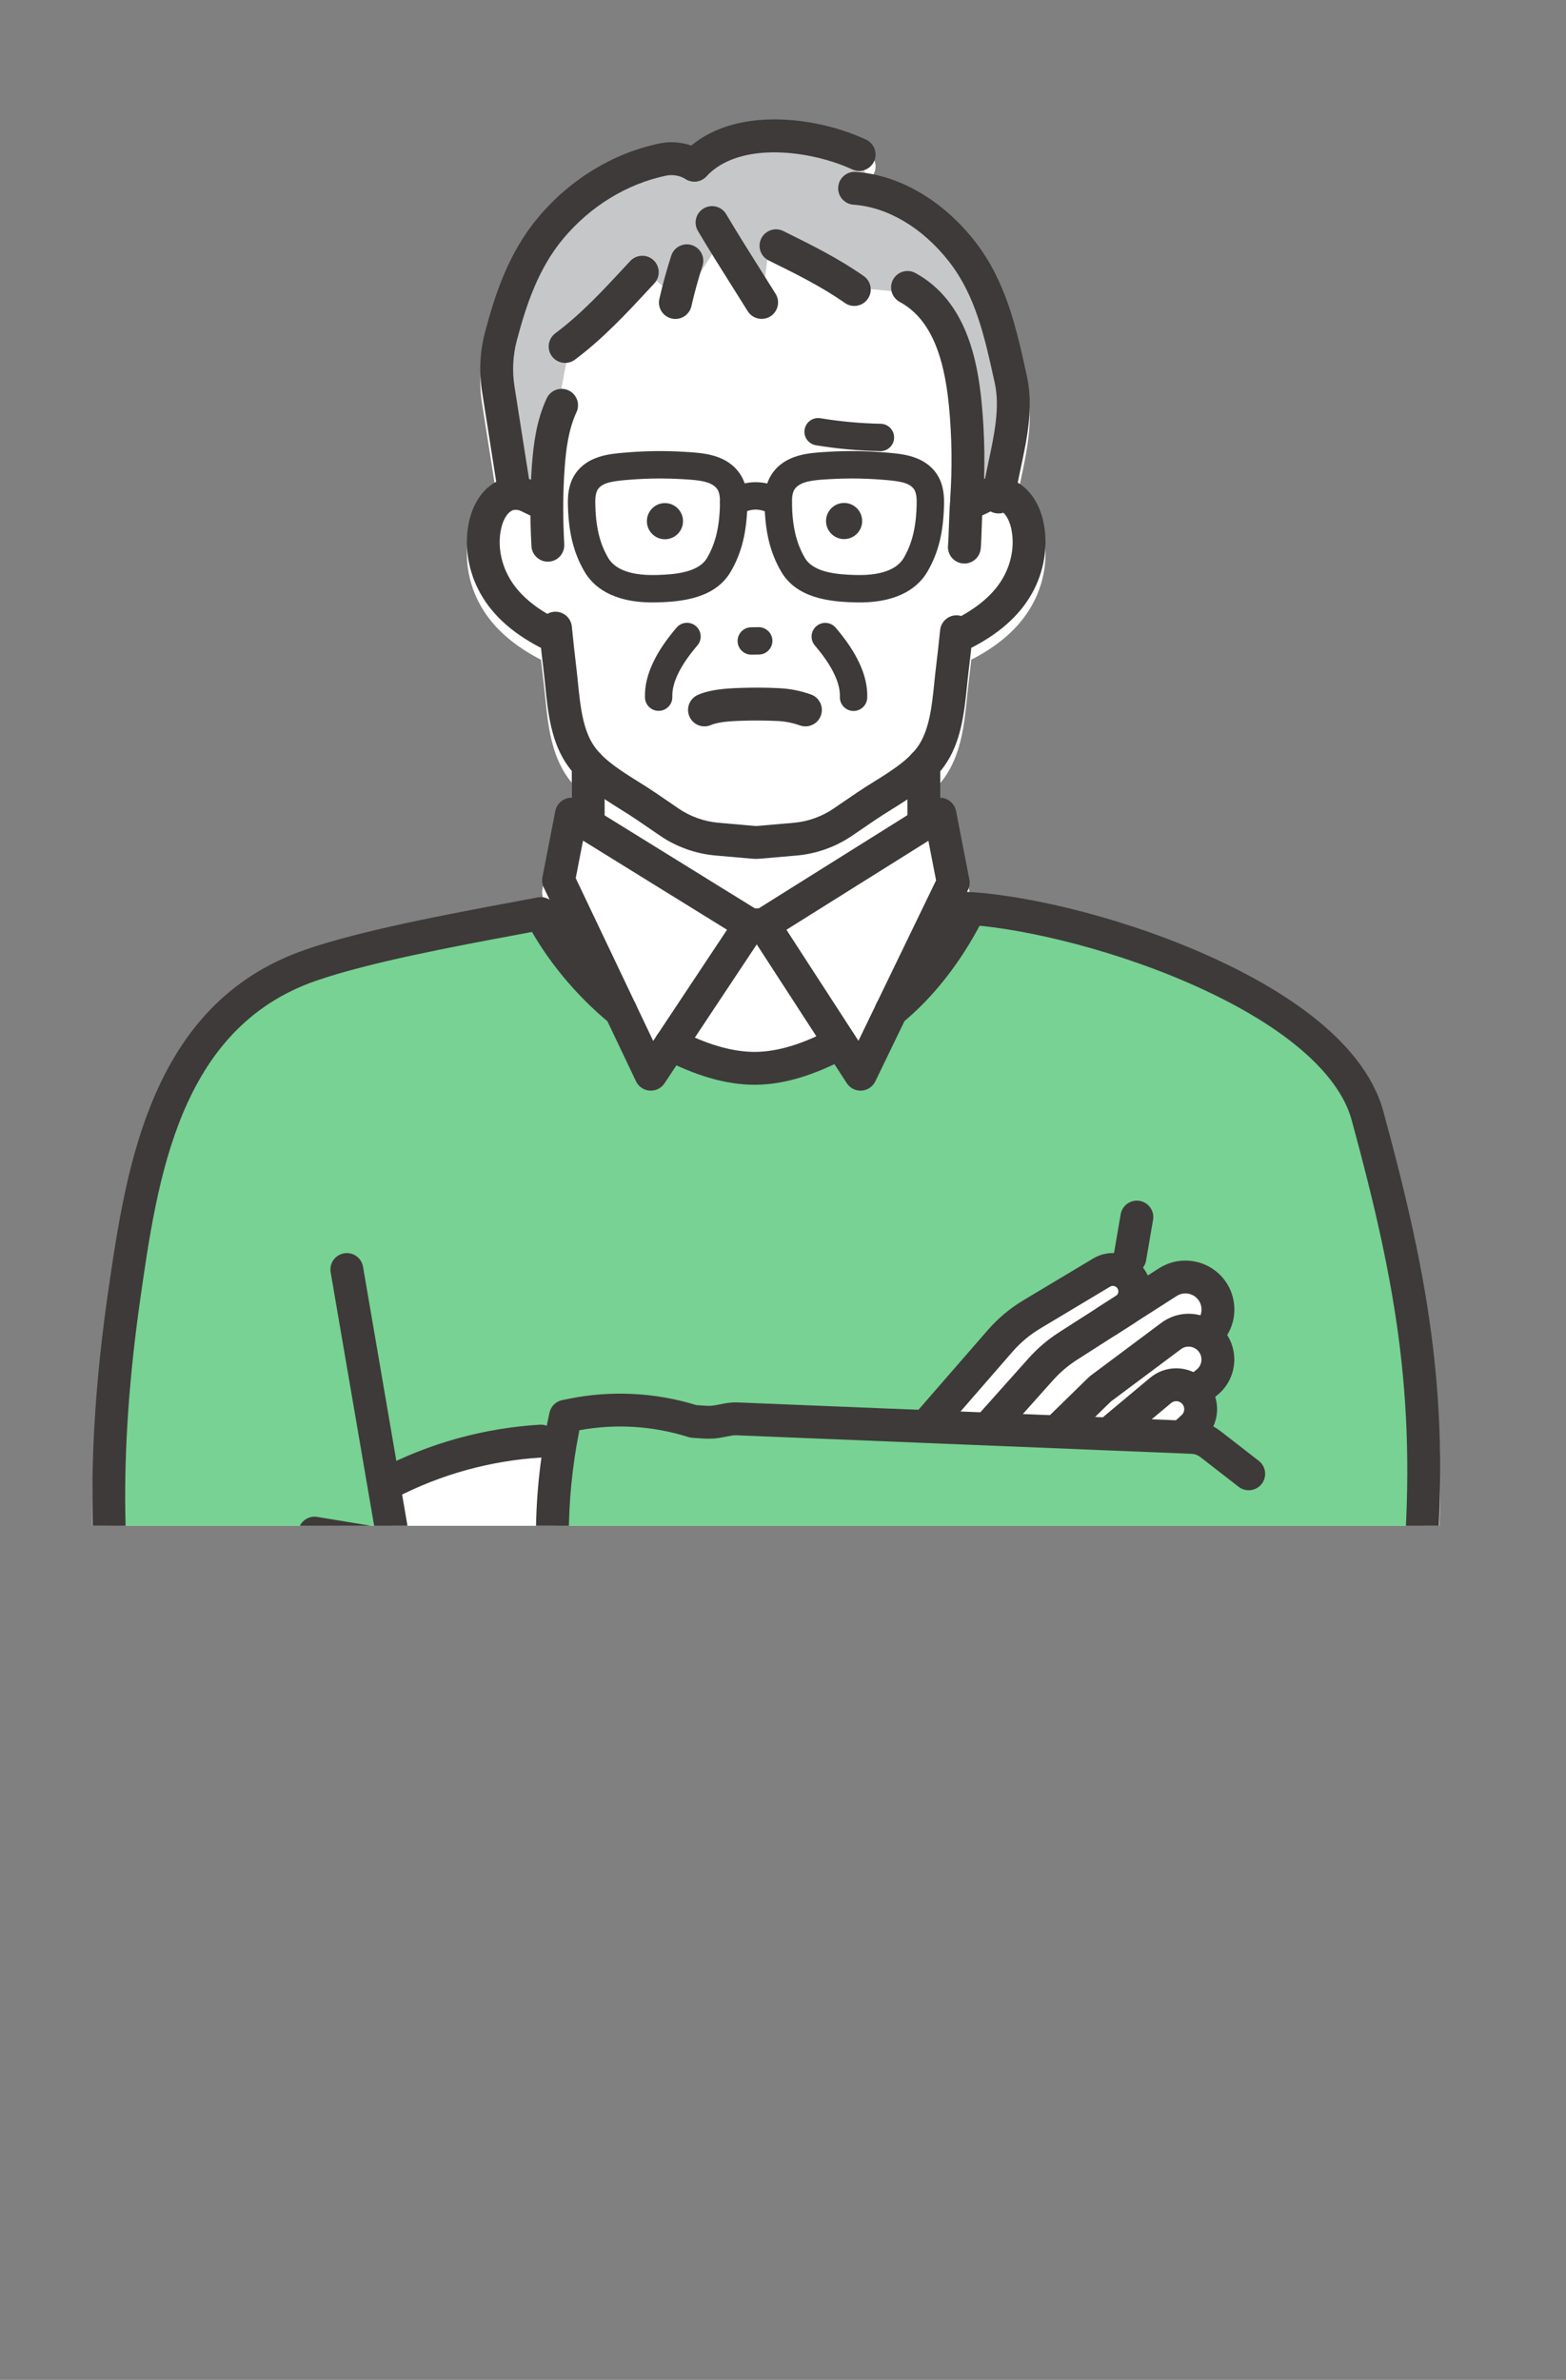 <?xml version="1.0" encoding="UTF-8"?>
<svg id="_レイヤー_2" data-name="レイヤー_2" xmlns="http://www.w3.org/2000/svg" xmlns:xlink="http://www.w3.org/1999/xlink" viewBox="0 0 230 349.398">
  <rect x="0" y="0" width="230" height="349.398" fill="#808080" stroke="none"/>
  <defs>
    <style>
      .cls-1 {
        fill: none;
      }

      .cls-2 {
        fill: #c6c7c8;
      }

      .cls-3 {
        fill: #3e3a39;
      }

      .cls-4 {
        fill: #fff;
      }

      .cls-5 {
        fill: #77d293;
      }

      .cls-6 {
        clip-path: url(#clippath);
      }
    </style>
    <clipPath id="clippath">
      <rect class="cls-1" width="230" height="224"/>
    </clipPath>
  </defs>
  <g id="_レイヤー_1-2" data-name="レイヤー_1">
    <g class="cls-6">
      <g>
        <path class="cls-4" d="M203.174,164.907c-2.984-10.944-16.16-18.706-26.687-23.29-12.999-5.661-26.571-8.551-34.461-8.946l.148-.307c.227-.469.296-1,.197-1.512l-1.955-10.047c-.152-.781-.678-1.436-1.408-1.752-.293-.127-.604-.176-.914-.182l-.002-3.913c.184-.221.37-.44.54-.673,2.539-3.495,2.992-7.938,3.392-11.858.075-.738.146-1.436.23-2.111.136-1.107.269-2.263.402-3.48.075-.031.15-.061.222-.099,4.32-2.267,7.265-5.041,9.005-8.478,1.654-3.268,2.105-7.065,1.237-10.418-.612-2.363-1.922-4.23-3.644-5.245.137-.684.283-1.377.435-2.092.941-4.415,1.914-8.981.907-13.557l-.068-.309c-1.474-6.697-2.998-13.623-7.561-19.461-4.373-5.593-10.181-9.194-16.116-10.049l-.138-.42c.612-.201,1.144-.639,1.436-1.269.561-1.209.036-2.643-1.173-3.204-4.068-1.888-8.96-2.967-13.442-2.967h-.113c-4.956.02-9.102,1.347-12.12,3.849-1.488-.516-3.109-.64-4.656-.319-6.787,1.408-13.102,5.245-17.78,10.802-4.319,5.131-6.321,11.14-7.841,16.869-.76,2.863-.91,5.811-.447,8.76l2.082,13.249c-1.831.981-3.232,2.893-3.872,5.355-.873,3.352-.427,7.149,1.224,10.419,1.736,3.439,4.678,6.216,8.995,8.489.074.039.152.07.23.102.13,1.202.26,2.345.392,3.435.082.675.153,1.373.227,2.112.395,3.92.843,8.364,3.377,11.861.165.228.347.441.526.658l-.002,3.957c-.345-.007-.692.048-1.018.19-.726.318-1.25.972-1.401,1.75l-1.891,9.718c-.099.507-.032,1.032.19,1.498l.866,1.818c-.502-.324-1.121-.467-1.754-.347-1.167.221-2.424.456-3.748.703-9.432,1.76-22.349,4.169-30.467,7-10.078,3.514-17.258,10.455-21.95,21.219-3.844,8.817-5.447,18.603-7.007,29.558-3.279,23.031-2.948,42.921.982,59.117,2.573,10.6,12.17,14.621,20.244,16.94,1.489.427,3.143.759,4.887,1.025.428,4.115-.31,8.239-1.089,12.575-1.047,5.827-2.13,11.853-.237,18.056.734,2.406,1.896,5.38,4.161,7.675-.081.443-.186.976-.303,1.569-.443,2.239-1.05,5.305-1.243,7.991-.098,1.356-.314,4.466,1.17,6.322-.437,7.885-.645,15.869-.603,23.756.007,1.328,1.086,2.4,2.412,2.4h.013c.826-.005,1.552-.425,1.983-1.061h125.266c.321.159.677.258,1.06.259h.008c1.329,0,2.408-1.075,2.412-2.404.025-7.742-.188-15.58-.625-23.318,1.192-1.877.995-4.685.904-5.954-.194-2.687-.8-5.753-1.244-7.992-.098-.496-.19-.958-.264-1.355,2.41-2.322,3.63-5.406,4.388-7.888,1.891-6.198.853-12.503-.15-18.601-.723-4.394-1.406-8.543-1.057-12.595.283-3.288.498-6.547.662-9.322,6.625-.42,12.987-1.981,18.611-5.588,5.74-3.681,11.855-11.033,12.578-19.163,2.371-26.655-.683-44.321-7.551-69.509Z"/>
        <g>
          <polygon class="cls-5" points="46.174 319.893 46.174 311.03 46.918 304.347 41.963 297.666 41.963 286.871 45.549 266.509 52.377 255.137 119.103 242.32 158.506 246.944 177.403 254.583 176.41 270.679 178.491 286.265 177.352 298.517 173.846 306.007 174.178 318.519 171.171 322.13 146.821 326.804 125.485 328.908 104.877 328.833 84.588 327.964 61.05 324.567 46.174 319.893"/>
          <polygon class="cls-5" points="129.25 249.559 129.25 256.425 107.504 259.811 76.542 265.179 50.941 265.682 37.691 263.974 29.01 260.652 21.528 254.282 18.312 245.117 15.969 228.565 16.8 202.359 20.342 177.385 25.677 157.709 33.325 149.205 41.304 143.529 50.941 140.093 79.428 134.16 85.297 142.706 90.399 146.81 95.588 157.709 98.51 153.311 104.953 155.953 112.599 156.757 122.463 153.583 125.828 156.847 131.472 147.906 139.488 138.619 142.617 133.322 164.676 138.023 180.641 144.5 192.06 151.762 198.942 159.412 203.845 175.39 207.835 196.165 209.112 214.693 209.112 230.037 206.424 239.038 201.053 246.433 193.91 251.462 183.178 255.137 172.176 255.789 129.25 249.559"/>
          <polygon class="cls-2" points="79.731 72.972 75.481 71.75 72.951 52.214 79.731 34.956 91.443 25.375 101.985 24.245 111.433 19.942 120.157 20.675 126.181 22.685 127.925 27.986 139.277 34.619 145.401 44.405 149.459 60.586 146.646 72.972 141.966 73.362 142.166 59.501 140.467 50.307 134.583 43.096 125.367 42.201 112.973 36.08 111.862 44.405 106.031 35.083 100.036 44.405 95.009 39.965 83.733 50.307 81.397 62.585 79.731 72.972"/>
          <polygon class="cls-4" points="81.139 229.162 82.037 211.573 74.273 212.366 66.835 214.176 56.582 218.598 58.224 227.019 81.139 229.162"/>
          <polygon class="cls-4" points="174.428 211.573 175.9 206.701 177.372 203.298 179.413 198.897 178.408 195.68 179.413 190.539 176.341 188.032 171.573 188.443 167.753 190.052 164.939 186.835 161.923 186.835 148.454 194.876 136.191 209.753 174.428 211.573"/>
          <path class="cls-3" d="M126.387,160.121c-.814,0-1.577-.411-2.023-1.099l-13.22-20.372-13.547,20.394c-.481.724-1.314,1.134-2.181,1.072-.867-.062-1.633-.585-2.007-1.369l-13.551-28.462c-.222-.466-.288-.991-.19-1.498l1.89-9.718c.151-.778.675-1.432,1.401-1.75.726-.317,1.562-.258,2.236.159l25.657,15.871h.599l25.316-15.863c.674-.422,1.512-.485,2.241-.169.729.317,1.256.972,1.408,1.752l1.955,10.047c.1.512.031,1.042-.197,1.512l-13.616,28.133c-.379.784-1.152,1.302-2.021,1.357-.05.003-.101.005-.151.005ZM84.557,128.927l11.379,23.899,10.844-16.325-21.151-13.084-1.072,5.51ZM115.503,136.503l10.578,16.302,11.401-23.556-1.13-5.809-20.849,13.064Z"/>
          <path class="cls-3" d="M54.95,268.162c-6.489,0-13.027-.463-17.925-1.869-8.074-2.319-17.671-6.339-20.244-16.939-3.93-16.196-4.261-36.086-.982-59.118,1.56-10.955,3.163-20.741,7.007-29.558,4.693-10.765,11.873-17.706,21.95-21.22,8.118-2.831,21.035-5.24,30.467-7,1.324-.247,2.581-.481,3.748-.703,1.308-.248,2.571.612,2.82,1.921.248,1.309-.612,2.571-1.921,2.82-1.171.222-2.433.457-3.762.705-9.28,1.731-21.99,4.102-29.764,6.813-20.089,7.004-23.238,29.126-25.769,46.902-3.192,22.422-2.891,41.701.894,57.3,1.975,8.137,9.644,11.36,16.887,13.44,12.944,3.717,39.984.112,40.729.011l34.08-5.151c.103-.016.207-.024.311-.027,3.74-.078,10.034-.581,13.26-1.609.119-1.123,1.018-2.042,2.185-2.146,1.326-.119,2.499.862,2.617,2.189l.115,1.288c.083.935-.383,1.833-1.195,2.302-4.134,2.39-14.864,2.751-16.723,2.796l-33.946,5.13c-.011.002-.021.003-.032.005-.759.104-12.696,1.718-24.807,1.718Z"/>
          <path class="cls-3" d="M175.556,257.556c-7.681,0-15.584-1.266-23.005-2.455-3.352-.537-6.518-1.044-9.537-1.416l-36.637-4.511c-.148-.008-.275-.011-.389-.015-.781-.024-1.338-.07-2.482-.5-.494-.186-.879-.397-1.188-.566-.314-.172-.43-.229-.498-.234l-18.668-1.087c-1.089-.063-2-.849-2.222-1.917l-.438-2.105c-2.441-11.745-2.369-23.639.212-35.353.206-.935.945-1.659,1.883-1.847l1.071-.214c6.165-1.231,12.595-.902,18.603.95.25.014.487.032.718.05.683.052,1.222.093,1.769.02.324-.043.648-.109.991-.178.746-.151,1.592-.323,2.585-.283l66.892,2.723c1.464.06,2.85.566,4.007,1.464l5.656,4.389c1.053.817,1.244,2.332.427,3.385-.817,1.052-2.332,1.244-3.385.427l-5.656-4.389c-.36-.279-.79-.436-1.246-.455l-66.891-2.723c-.411-.017-.859.075-1.428.19-.388.079-.828.168-1.315.233-1.046.139-1.963.069-2.771.008-.302-.023-.587-.045-.875-.056-.21-.009-.418-.045-.619-.107l-.192-.06c-5.11-1.591-10.573-1.917-15.834-.95-2.112,10.547-2.071,21.235.124,31.794l.061.295,16.822.98c1.164.068,1.956.501,2.534.818.221.121.396.217.571.283.477.18.494.18.932.194.17.005.362.011.593.025.052.003.103.008.155.014l36.718,4.521c3.106.382,6.314.896,9.71,1.441,14.342,2.298,30.597,4.902,42.229-2.556,5.617-3.602,9.884-9.987,10.377-15.529,2.306-25.926-.683-43.178-7.4-67.812-1.936-7.1-10.445-14.251-23.959-20.136-12.568-5.473-25.978-8.28-33.12-8.571-1.331-.054-2.366-1.178-2.312-2.509.054-1.331,1.176-2.368,2.509-2.312,7.829.32,21.641,3.217,34.849,8.968,10.527,4.584,23.703,12.346,26.687,23.29,6.868,25.188,9.922,42.854,7.551,69.509-.723,8.13-6.838,15.482-12.578,19.163-6.744,4.324-14.546,5.714-22.592,5.714Z"/>
          <path class="cls-3" d="M80.774,231.574c-.075,0-.151-.004-.228-.011l-22.854-2.142c-.056-.005-.112-.013-.168-.022l-11.716-1.936c-1.314-.217-2.204-1.459-1.987-2.773.217-1.315,1.459-2.204,2.773-1.987l11.633,1.922,22.77,2.135c1.326.124,2.301,1.301,2.177,2.627-.117,1.25-1.168,2.187-2.399,2.187Z"/>
          <path class="cls-3" d="M57.914,229.432c-1.153,0-2.173-.83-2.375-2.005l-6.976-40.636c-.225-1.313.656-2.56,1.969-2.786,1.313-.226,2.56.656,2.786,1.969l6.976,40.636c.225,1.313-.656,2.56-1.969,2.786-.138.024-.276.035-.411.035Z"/>
          <path class="cls-3" d="M165.952,187.059c-.136,0-.273-.011-.411-.035-1.313-.225-2.195-1.473-1.969-2.786l1.024-5.965c.225-1.313,1.473-2.194,2.786-1.969,1.313.225,2.195,1.473,1.969,2.786l-1.024,5.965c-.202,1.175-1.222,2.005-2.375,2.005Z"/>
          <path class="cls-3" d="M56.898,220.225c-.872,0-1.713-.474-2.143-1.301-.614-1.182-.154-2.639,1.029-3.253,7.338-3.812,15.244-6.001,23.497-6.506,1.329-.082,2.474.931,2.555,2.26.081,1.33-.931,2.474-2.26,2.555-7.576.464-14.832,2.473-21.568,5.972-.355.185-.736.272-1.11.272Z"/>
          <path class="cls-3" d="M173.996,213.028c-.651,0-1.3-.262-1.775-.778-.902-.98-.839-2.506.141-3.409l1.189-1.094c.34-.313.383-.692.378-.89-.005-.198-.065-.575-.419-.872-.436-.365-1.069-.366-1.505-.001l-6.714,5.606c-1.023.854-2.544.717-3.398-.305-.854-1.023-.717-2.544.305-3.398l6.714-5.606c2.232-1.863,5.468-1.86,7.696.006,1.322,1.108,2.104,2.733,2.144,4.457s-.664,3.384-1.934,4.553l-1.189,1.094c-.464.427-1.049.638-1.633.638Z"/>
          <path class="cls-3" d="M155.962,211.833c-.627,0-1.253-.243-1.726-.727-.931-.953-.913-2.48.04-3.411l5.628-5.499c.076-.074.157-.144.242-.207l10.405-7.77c2.668-1.992,6.331-1.748,8.712.579,1.37,1.339,2.103,3.205,2.013,5.118-.091,1.913-.997,3.701-2.487,4.905l-1.85,1.495c-1.036.837-2.555.676-3.393-.36-.837-1.036-.676-2.555.36-3.393l1.851-1.495c.574-.464.685-1.064.7-1.381.015-.316-.039-.924-.566-1.441-.67-.655-1.701-.724-2.452-.163l-10.277,7.674-5.514,5.387c-.469.458-1.078.687-1.686.687Z"/>
          <path class="cls-3" d="M145.735,211.417c-.572,0-1.146-.202-1.606-.613-.994-.888-1.08-2.413-.192-3.406l7.117-7.968c1.322-1.48,2.839-2.773,4.51-3.842l14.665-9.389c2.708-1.734,6.273-1.447,8.669.697,1.586,1.419,2.457,3.452,2.392,5.578-.065,2.127-1.061,4.102-2.73,5.421-1.045.825-2.566.652-3.393-.391-.826-1.044-.657-2.555.386-3.382l.012-.009c.756-.597.89-1.375.902-1.786.013-.411-.073-1.196-.787-1.834-.788-.705-1.96-.799-2.851-.229l-14.665,9.389c-1.301.833-2.483,1.84-3.513,2.993l-7.117,7.968c-.477.533-1.137.805-1.8.805Z"/>
          <path class="cls-3" d="M136.61,211.089c-.562,0-1.126-.195-1.583-.592-1.005-.875-1.111-2.398-.236-3.404l10.267-11.799c1.511-1.737,3.279-3.217,5.254-4.399l10.248-6.135c2.036-1.219,4.635-1.025,6.467.485,1.405,1.157,2.148,2.862,2.039,4.679-.109,1.816-1.05,3.421-2.583,4.402l-2.625,1.681c-1.122.718-2.614.391-3.332-.731-.718-1.122-.391-2.614.731-3.332l2.625-1.681c.299-.191.359-.475.368-.627.009-.152-.017-.441-.29-.666-.261-.215-.631-.243-.921-.069l-10.248,6.135c-1.539.921-2.916,2.074-4.093,3.427l-10.267,11.799c-.477.548-1.147.829-1.821.829Z"/>
          <path class="cls-3" d="M91.165,150.835c-.538,0-1.08-.179-1.529-.547-5.11-4.191-9.495-9.524-12.349-15.015-.614-1.182-.154-2.639,1.028-3.253,1.182-.614,2.639-.154,3.253,1.028,2.559,4.925,6.511,9.722,11.127,13.509,1.03.845,1.18,2.365.335,3.395-.477.582-1.169.883-1.867.883Z"/>
          <path class="cls-3" d="M110.805,159.259c-4.051,0-8.561-1.281-13.41-3.809-1.181-.616-1.64-2.073-1.024-3.254.616-1.181,2.073-1.64,3.254-1.024,4.206,2.193,8.01,3.286,11.302,3.262,3.329-.029,7.03-1.159,11.314-3.455,1.174-.63,2.636-.188,3.266.987.629,1.174.188,2.637-.987,3.266-4.99,2.674-9.422,3.992-13.551,4.027-.054,0-.109,0-.164,0Z"/>
          <path class="cls-3" d="M130.886,150.812c-.698,0-1.39-.301-1.867-.883-.845-1.03-.695-2.55.335-3.395,4.128-3.386,7.687-7.924,10.578-13.486.614-1.183,2.071-1.642,3.253-1.028,1.182.614,1.643,2.071,1.028,3.253-3.193,6.145-7.163,11.189-11.799,14.992-.449.368-.99.547-1.529.547Z"/>
          <path class="cls-3" d="M65.492,309.763c-.048,0-.097-.001-.146-.004-1.523-.091-3.053-.086-4.674-.081-3.421.01-6.961.021-10.489-.921-6.146-1.641-8.42-6.954-9.596-10.809-1.892-6.202-.81-12.228.237-18.056.886-4.931,1.723-9.588.846-14.269-.245-1.31.618-2.57,1.927-2.815,1.309-.246,2.57.618,2.815,1.927,1.039,5.551.084,10.868-.84,16.011-.989,5.506-1.924,10.706-.371,15.794,1.372,4.497,3.234,6.756,6.226,7.555,2.91.777,5.98.767,9.231.758,1.623-.005,3.302-.01,4.976.09,1.33.079,2.344,1.222,2.264,2.552-.076,1.281-1.139,2.269-2.406,2.269Z"/>
          <path class="cls-3" d="M110.35,314.767c-7.727,0-15.481-.687-23.086-2.046-7.331-1.31-14.524-2.522-21.918-2.963-1.33-.079-2.344-1.222-2.265-2.552.079-1.33,1.224-2.345,2.552-2.265,7.649.456,15.299,1.747,22.48,3.03,8.05,1.439,16.274,2.095,24.444,1.951l.085,4.824c-.763.013-1.527.02-2.291.02Z"/>
          <path class="cls-3" d="M132.835,312.785c-1.146,0-2.163-.82-2.372-1.988-.235-1.312.639-2.565,1.95-2.799,7.543-1.349,14.949-2.597,22.62-3.055,1.673-.1,3.352-.095,4.976-.09,3.25.01,6.321.019,9.231-.758,2.992-.799,4.853-3.058,6.226-7.555,1.562-5.12.659-10.604-.296-16.41-.739-4.493-1.504-9.139-1.103-13.793.355-4.12.602-8.223.777-11.336.075-1.33,1.217-2.348,2.544-2.273,1.33.075,2.348,1.214,2.273,2.544-.177,3.147-.427,7.296-.787,11.479-.349,4.052.334,8.202,1.057,12.595,1.003,6.098,2.041,12.403.15,18.601-1.176,3.854-3.45,9.168-9.596,10.809-3.528.942-7.068.93-10.49.921-1.621-.005-3.152-.009-4.674.081-7.409.442-14.662,1.665-22.058,2.988-.144.026-.287.038-.427.038Z"/>
          <path class="cls-3" d="M110.2,331.321c-.009,0-.018,0-.027,0-21.979-.246-43.424-1.09-64.158-8.625-3.271-1.189-2.94-5.782-2.815-7.512.193-2.686.8-5.752,1.244-7.991.201-1.015.374-1.891.432-2.35.166-1.322,1.372-2.26,2.695-2.092,1.322.166,2.259,1.373,2.092,2.695-.079.627-.259,1.535-.486,2.684-.372,1.878-.834,4.215-1.07,6.369-.256,2.346-.113,3.405-.011,3.818,19.882,7.128,40.723,7.939,62.105,8.179,21.381-.24,42.223-1.051,62.105-8.179.102-.413.245-1.473-.011-3.819-.235-2.154-.698-4.491-1.07-6.369-.228-1.149-.407-2.057-.486-2.684-.166-1.322.771-2.528,2.092-2.695,1.323-.166,2.529.771,2.695,2.092.058.459.231,1.335.432,2.349.443,2.239,1.05,5.305,1.244,7.991.125,1.729.456,6.324-2.815,7.512-20.734,7.535-42.179,8.379-64.158,8.625-.009,0-.018,0-.027,0Z"/>
          <path class="cls-3" d="M46.179,347.662c-1.326,0-2.405-1.072-2.412-2.4-.044-8.293.179-16.696.664-24.975.078-1.33,1.224-2.344,2.549-2.267,1.33.078,2.345,1.219,2.267,2.549-.479,8.177-.7,16.476-.656,24.667.007,1.332-1.067,2.418-2.4,2.425h-.013Z"/>
          <path class="cls-3" d="M174.509,346.86h-.008c-1.332-.004-2.409-1.088-2.404-2.42.026-7.926-.196-15.957-.659-23.87l4.817-.282c.469,8.012.694,16.144.667,24.169-.004,1.33-1.084,2.404-2.412,2.404Z"/>
          <path class="cls-3" d="M135.682,109.866h.001c1.331,0,2.411,1.08,2.411,2.411v8.164c0,1.331-1.081,2.412-2.412,2.412h0c-1.331,0-2.412-1.081-2.412-2.412v-8.162c0-1.331,1.081-2.412,2.412-2.412Z"/>
          <path class="cls-3" d="M86.391,109.866h0c1.331,0,2.412,1.081,2.412,2.412v8.209c0,1.331-1.081,2.412-2.412,2.412h-.001c-1.331,0-2.411-1.08-2.411-2.411v-8.21c0-1.331,1.081-2.412,2.412-2.412Z"/>
          <path class="cls-3" d="M111.036,126.098c-.182,0-.365-.008-.544-.024l-5.405-.475c-2.916-.256-5.736-1.264-8.153-2.915l-3.412-2.33c-.73-.499-1.519-.992-2.354-1.515-2.684-1.679-5.726-3.583-7.714-6.326-2.534-3.498-2.982-7.941-3.377-11.862-.074-.739-.145-1.436-.227-2.112-.226-1.859-.445-3.847-.667-6.078-.132-1.326.835-2.508,2.161-2.64,1.325-.132,2.508.835,2.64,2.161.219,2.196.434,4.15.656,5.974.088.725.164,1.481.238,2.211.35,3.476.713,7.07,2.484,9.515,1.436,1.982,3.942,3.55,6.366,5.066.839.525,1.706,1.067,2.516,1.62l3.412,2.33c1.736,1.185,3.761,1.909,5.855,2.093l5.404.475c.08.007.165.007.247,0l5.405-.468c2.094-.181,4.12-.903,5.857-2.086l3.415-2.326c.811-.552,1.678-1.093,2.518-1.617,2.426-1.513,4.934-3.079,6.372-5.059,1.774-2.443,2.141-6.037,2.496-9.512.075-.73.151-1.485.241-2.21.208-1.694.409-3.489.614-5.486.136-1.325,1.321-2.288,2.646-2.154,1.325.136,2.29,1.32,2.154,2.646-.208,2.03-.412,3.856-.625,5.583-.083.675-.154,1.373-.229,2.111-.4,3.92-.853,8.363-3.392,11.858-1.991,2.74-5.035,4.64-7.722,6.316-.836.522-1.625,1.014-2.356,1.512l-3.415,2.326c-2.42,1.648-5.24,2.652-8.157,2.905l-5.405.468c-.179.016-.361.023-.542.023Z"/>
          <path class="cls-3" d="M141.641,82.732c-.074,0-.149-.003-.224-.01-1.327-.122-2.303-1.296-2.181-2.623.051-.559.094-1.783.135-2.968.048-1.399.094-2.72.166-3.457.13-1.326,1.311-2.295,2.637-2.165,1.326.13,2.295,1.311,2.165,2.637-.057.584-.104,1.948-.146,3.151-.045,1.31-.088,2.547-.152,3.243-.115,1.252-1.167,2.192-2.399,2.192Z"/>
          <path class="cls-3" d="M81.656,95.753c-.272,0-.548-.046-.818-.144l-1.305-.47c-.105-.038-.207-.083-.306-.135-4.317-2.273-7.259-5.05-8.995-8.489-1.65-3.27-2.096-7.068-1.224-10.419.696-2.673,2.282-4.714,4.35-5.599,1.789-.766,3.826-.613,5.745.427l1.708.801c1.206.566,1.725,2.002,1.159,3.209-.566,1.206-2.003,1.725-3.209,1.159l-1.777-.834c-.05-.024-.099-.049-.148-.076-.943-.524-1.423-.319-1.581-.251-.666.285-1.271,1.196-1.579,2.379-.581,2.231-.267,4.793.862,7.03,1.25,2.477,3.472,4.544,6.791,6.317l1.144.412c1.253.452,1.903,1.834,1.451,3.088-.354.983-1.281,1.595-2.27,1.595Z"/>
          <path class="cls-3" d="M140.468,95.753c-.981,0-1.903-.603-2.263-1.577-.462-1.25.177-2.637,1.427-3.099l1.139-.421c3.326-1.769,5.554-3.836,6.808-6.314,1.131-2.235,1.449-4.797.87-7.029-.306-1.183-.91-2.095-1.576-2.381-.158-.068-.637-.274-1.581.25-.048.027-.098.052-.148.076l-1.778.831c-1.207.565-2.643.043-3.207-1.164-.564-1.207-.043-2.643,1.164-3.207l1.709-.799c1.92-1.038,3.957-1.188,5.745-.42,2.067.887,3.651,2.93,4.343,5.604.869,3.353.418,7.15-1.237,10.418-1.74,3.437-4.686,6.21-9.005,8.478-.092.048-.188.091-.285.127l-1.288.476c-.276.102-.558.15-.836.15Z"/>
          <g>
            <path class="cls-3" d="M95.833,88.445c-6.043,0-8.755-2.427-9.968-4.49-1.652-2.81-2.41-5.942-2.46-10.155-.02-1.73.33-3.107,1.07-4.209,1.79-2.665,5.047-2.947,7.202-3.133,3.015-.26,5.974-.303,8.797-.126l.28.017c2.537.155,6.011.367,7.941,3.241.74,1.102,1.09,2.479,1.07,4.209-.049,4.213-.807,7.344-2.459,10.155-2.224,3.783-6.867,4.38-10.664,4.478-.13.003-.258.006-.384.008-.144.003-.286.004-.426.004ZM96.991,70.247c-1.624,0-3.285.073-4.967.218-1.979.171-3.546.38-4.21,1.369-.267.397-.397,1.043-.387,1.92.041,3.473.628,5.991,1.905,8.164,1.264,2.15,4.422,2.548,6.853,2.504.117-.002.235-.005.355-.008h0c2.758-.071,6.081-.419,7.301-2.496,1.277-2.173,1.865-4.691,1.905-8.164.01-.876-.12-1.522-.387-1.92-.822-1.223-2.961-1.354-4.849-1.47l-.287-.018c-1.057-.066-2.137-.099-3.233-.099Z"/>
            <path class="cls-3" d="M126.228,88.445c-.14,0-.282-.001-.426-.004-.127-.002-.255-.005-.385-.009h0c-3.797-.098-8.441-.695-10.664-4.478-1.652-2.81-2.41-5.942-2.459-10.155-.02-1.73.33-3.107,1.07-4.209,1.93-2.874,5.405-3.086,7.941-3.241l.28-.017c2.823-.177,5.783-.135,8.797.126,2.155.186,5.411.467,7.201,3.133.74,1.102,1.09,2.478,1.07,4.209-.049,4.213-.808,7.344-2.459,10.155-1.213,2.063-3.925,4.49-9.967,4.49ZM125.071,70.247c-1.096,0-2.175.033-3.233.099l-.287.018c-1.888.115-4.027.246-4.849,1.47-.267.398-.397,1.044-.387,1.92.041,3.473.628,5.991,1.905,8.164,1.221,2.077,4.543,2.425,7.301,2.496h0c.12.003.238.006.355.008,2.426.046,5.589-.353,6.853-2.504,1.277-2.173,1.865-4.691,1.905-8.164.01-.876-.12-1.522-.387-1.92-.664-.989-2.231-1.198-4.21-1.369-1.681-.145-3.343-.218-4.967-.218Z"/>
            <path class="cls-3" d="M114.303,75.788c-.291,0-.586-.063-.865-.197l-.883-.422c-1.056-.505-2.3-.47-3.326.094l-.504.277c-.973.534-2.195.179-2.73-.795-.534-.973-.179-2.195.795-2.73l.504-.277c2.158-1.185,4.773-1.259,6.995-.197l.883.422c1.002.479,1.426,1.679.947,2.681-.345.722-1.065,1.144-1.815,1.144Z"/>
          </g>
          <path class="cls-3" d="M118.294,106.64c-.266,0-.536-.044-.801-.137-1.082-.381-2.146-.593-3.254-.648-1.777-.089-3.579-.102-5.357-.037-1.234.045-3.3.12-4.449.621-1.222.533-2.643-.025-3.176-1.246-.533-1.221.025-2.643,1.246-3.176,1.835-.8,4.07-.943,6.203-1.02,1.916-.069,3.859-.056,5.774.04,1.578.079,3.088.379,4.614.916,1.257.442,1.917,1.82,1.475,3.076-.349.992-1.281,1.612-2.276,1.612Z"/>
          <path class="cls-3" d="M96.735,104.363c-1.077,0-1.969-.854-2.008-1.939-.059-1.643.349-3.39,1.211-5.193.789-1.65,1.88-3.268,3.434-5.09.72-.845,1.989-.946,2.834-.226.845.72.946,1.989.226,2.834-1.321,1.549-2.232,2.889-2.866,4.216-.579,1.212-.855,2.327-.82,3.315.04,1.11-.828,2.041-1.937,2.081-.024,0-.049.001-.073.001Z"/>
          <path class="cls-3" d="M125.364,104.381c-.025,0-.05,0-.075-.001-1.11-.041-1.976-.974-1.935-2.083.036-.988-.238-2.103-.816-3.316-.633-1.328-1.542-2.669-2.861-4.22-.719-.846-.617-2.114.229-2.834.846-.719,2.115-.617,2.834.229,1.551,1.824,2.64,3.443,3.427,5.094.86,1.804,1.265,3.551,1.205,5.194-.04,1.084-.932,1.936-2.008,1.936Z"/>
          <path class="cls-3" d="M110.342,96.112c-1.098,0-1.996-.883-2.01-1.985-.014-1.11.874-2.022,1.985-2.036l1.088-.014c1.109-.008,2.023.872,2.038,1.982.015,1.11-.872,2.023-1.982,2.038l-1.092.014c-.009,0-.017,0-.026,0Z"/>
          <path class="cls-3" d="M97.664,73.861h-.002c-1.462,0-2.653,1.189-2.654,2.652,0,.709.275,1.375.776,1.877.501.502,1.167.778,1.876.779h.002c1.462,0,2.653-1.189,2.654-2.652,0-1.463-1.189-2.654-2.652-2.655Z"/>
          <path class="cls-3" d="M123.975,73.839h-.002c-1.462,0-2.653,1.189-2.654,2.652,0,1.463,1.189,2.654,2.652,2.655h.002c1.462,0,2.653-1.189,2.654-2.652,0-1.463-1.189-2.654-2.652-2.655Z"/>
          <path class="cls-3" d="M129.309,66.235c-.013,0-.027,0-.04,0-3.152-.061-6.328-.353-9.439-.866-1.095-.181-1.837-1.215-1.656-2.311.181-1.096,1.216-1.836,2.311-1.656,2.921.482,5.903.756,8.862.814,1.11.022,1.992.939,1.971,2.049-.021,1.097-.917,1.971-2.009,1.971Z"/>
          <path class="cls-3" d="M111.865,46.818c-.805,0-1.591-.402-2.049-1.136-.708-1.134-1.421-2.266-2.135-3.397-1.72-2.727-3.498-5.547-5.177-8.381-.679-1.146-.3-2.626.846-3.305,1.146-.679,2.626-.3,3.305.846,1.645,2.776,3.405,5.567,5.107,8.267.718,1.138,1.435,2.276,2.147,3.417.705,1.13.361,2.618-.769,3.324-.397.248-.839.366-1.275.366Z"/>
          <path class="cls-3" d="M125.472,44.917c-.479,0-.962-.142-1.384-.438-3.386-2.376-7.032-4.181-10.891-6.091l-.296-.146c-1.194-.591-1.683-2.038-1.092-3.232.591-1.194,2.038-1.683,3.232-1.092l.295.146c3.852,1.906,7.835,3.878,11.522,6.466,1.091.765,1.354,2.27.589,3.36-.47.669-1.217,1.027-1.977,1.027Z"/>
          <path class="cls-3" d="M141.968,75.774c-.056,0-.112-.002-.168-.006-1.329-.091-2.332-1.243-2.241-2.572.31-4.501.249-9.06-.181-13.551-.784-8.193-3.086-13.063-7.244-15.325-1.17-.637-1.603-2.102-.966-3.272.637-1.17,2.102-1.603,3.272-.966,7.481,4.071,9.142,12.852,9.74,19.103.455,4.754.52,9.579.192,14.342-.088,1.273-1.147,2.247-2.404,2.247Z"/>
          <path class="cls-3" d="M99.195,46.828c-.179,0-.36-.02-.541-.062-1.299-.298-2.11-1.592-1.812-2.891.487-2.123,1.073-4.253,1.742-6.329.408-1.268,1.768-1.965,3.036-1.557,1.268.408,1.965,1.768,1.557,3.036-.626,1.945-1.175,3.939-1.632,5.928-.256,1.117-1.25,1.874-2.349,1.874Z"/>
          <path class="cls-3" d="M83,53.282c-.735,0-1.461-.335-1.934-.969-.797-1.067-.579-2.579.489-3.377,3.772-2.818,6.896-6.183,10.204-9.745l.809-.871c.908-.975,2.434-1.03,3.41-.122.975.908,1.03,2.434.122,3.41l-.805.866c-3.308,3.563-6.729,7.247-10.851,10.327-.433.324-.94.48-1.442.48Z"/>
          <path class="cls-3" d="M80.461,82.46c-1.273,0-2.337-.996-2.407-2.282-.231-4.268-.206-8.186.078-11.98.223-2.983.654-6.469,2.164-9.715.562-1.208,1.997-1.731,3.205-1.169,1.208.562,1.731,1.997,1.169,3.205-1.183,2.542-1.537,5.489-1.727,8.038-.268,3.586-.291,7.301-.071,11.361.072,1.33-.948,2.467-2.279,2.539-.044.002-.089.004-.133.004Z"/>
          <path class="cls-3" d="M75.584,74.837c-1.167,0-2.193-.849-2.38-2.038l-2.405-15.307c-.463-2.95-.313-5.897.447-8.76,1.52-5.729,3.522-11.738,7.841-16.869,4.678-5.557,10.993-9.394,17.78-10.802,2.176-.451,4.506-.037,6.392,1.136,1.131.704,1.478,2.191.775,3.323-.704,1.131-2.192,1.478-3.323.775-.833-.518-1.904-.708-2.864-.509-5.733,1.19-11.085,4.452-15.069,9.185-3.708,4.405-5.493,9.812-6.869,14.999-.587,2.211-.702,4.491-.344,6.774l2.405,15.307c.207,1.316-.693,2.551-2.009,2.758-.127.02-.253.03-.377.03Z"/>
          <path class="cls-3" d="M101.985,26.658c-.589,0-1.18-.214-1.645-.648-.974-.909-1.028-2.435-.119-3.41,3.071-3.294,7.712-5.047,13.422-5.07.037,0,.075,0,.113,0,4.482,0,9.374,1.079,13.442,2.967,1.208.561,1.733,1.995,1.173,3.204-.561,1.208-1.995,1.733-3.204,1.173-5.932-2.754-16.498-4.259-21.416,1.017-.475.51-1.119.767-1.765.767Z"/>
          <path class="cls-3" d="M146.649,75.385c-.118,0-.238-.009-.358-.027-1.318-.196-2.227-1.423-2.031-2.741.24-1.611.591-3.261.931-4.857.834-3.913,1.696-7.959.914-11.514l-.068-.31c-1.42-6.455-2.762-12.552-6.65-17.526-3.874-4.955-8.993-8.003-14.044-8.362-1.329-.094-2.33-1.248-2.235-2.577.095-1.329,1.246-2.329,2.577-2.235,6.41.456,12.79,4.175,17.503,10.203,4.564,5.838,6.088,12.763,7.561,19.46l.068.309c1.007,4.576.034,9.142-.907,13.557-.34,1.594-.661,3.099-.878,4.561-.178,1.197-1.208,2.058-2.383,2.058Z"/>
        </g>
      </g>
    </g>
  </g>
</svg>